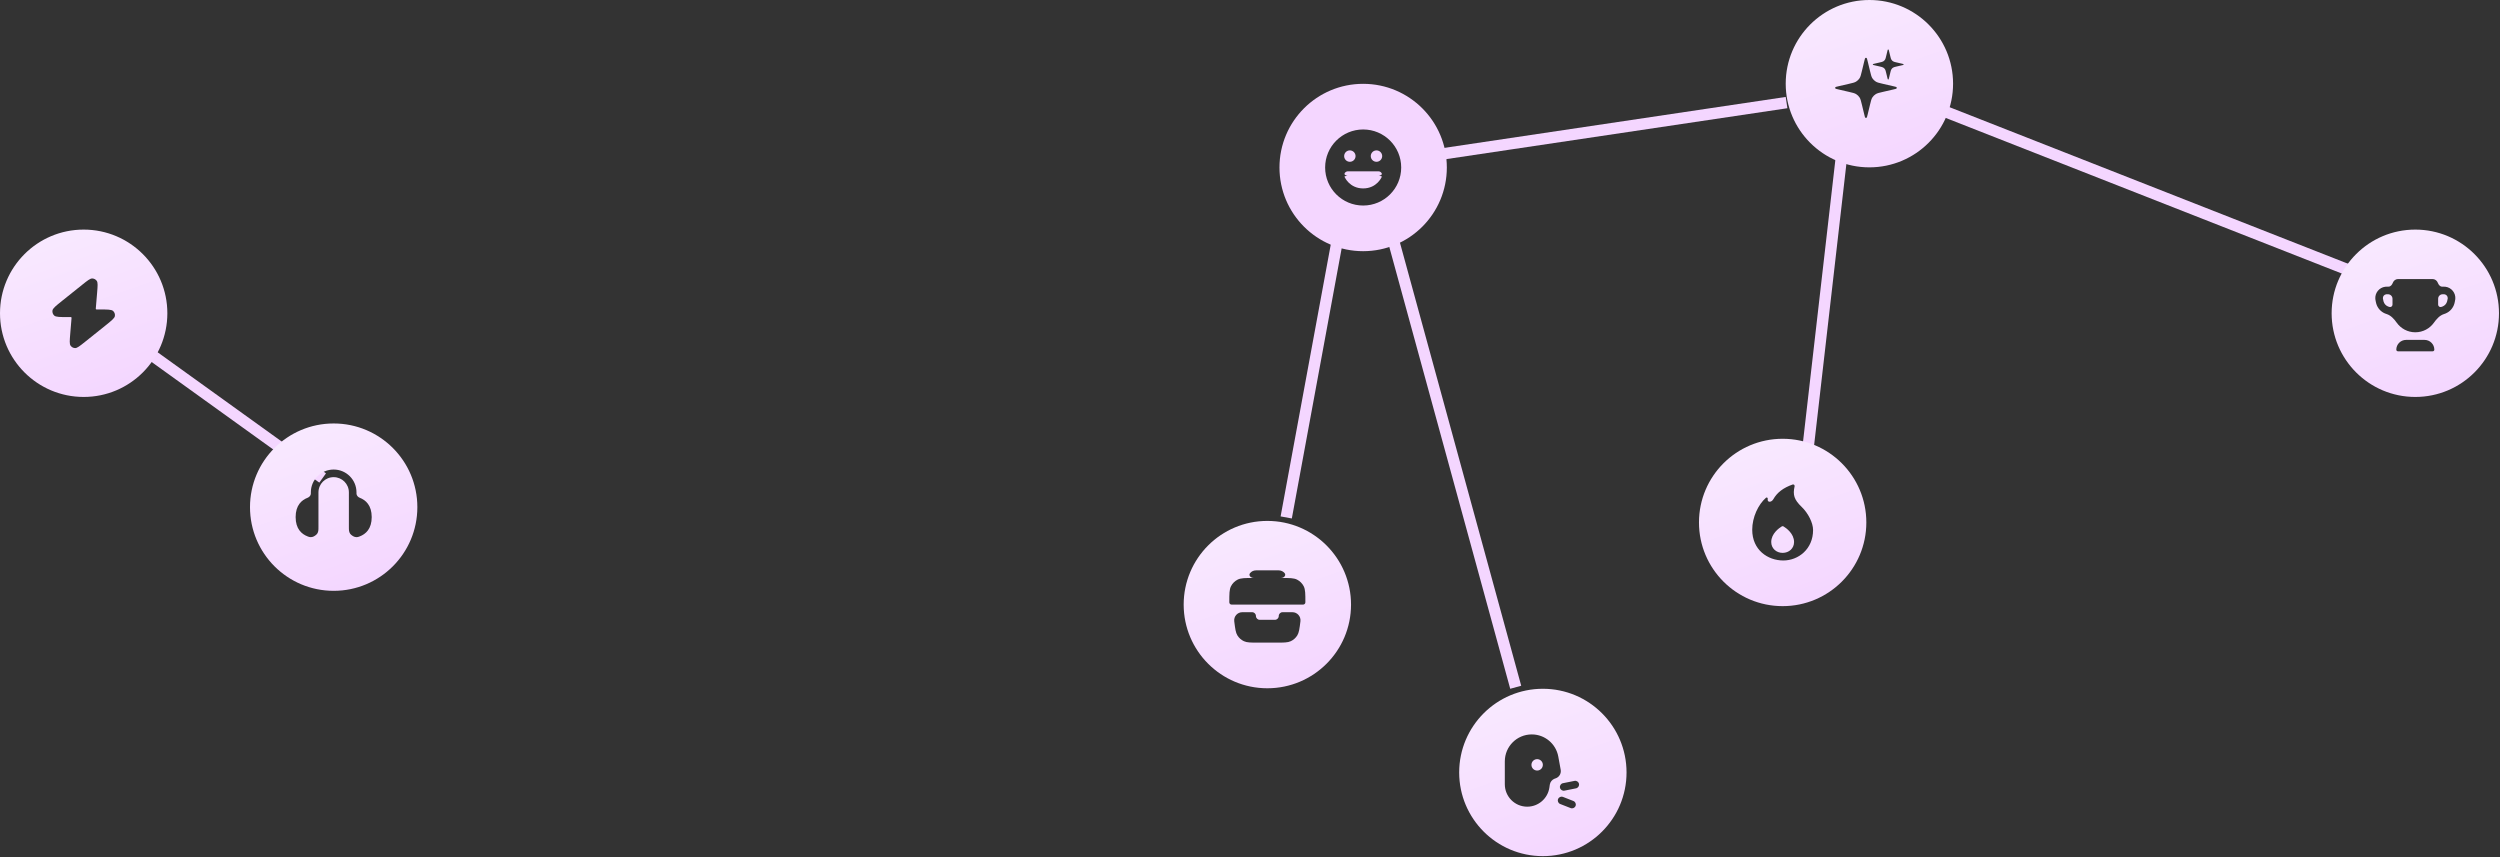 <?xml version="1.0" encoding="UTF-8"?> <svg xmlns="http://www.w3.org/2000/svg" width="490" height="168" viewBox="0 0 490 168" fill="none"><rect x="0" y="0" width="490" height="168" fill="#333333" stroke="none"/><g clip-path="url(#clip0_305_8108)"><line x1="350.165" y1="20.106" x2="280.868" y2="30.445" stroke="#F4D6FF" stroke-width="2.236"></line><line x1="460.591" y1="53.041" x2="376.591" y2="20.041" stroke="#F4D6FF" stroke-width="2.236"></line><line x1="272.981" y1="46.647" x2="297.08" y2="134.705" stroke="#F4D6FF" stroke-width="2.236"></line><line x1="27.653" y1="68.092" x2="63.239" y2="93.688" stroke="#F4D6FF" stroke-width="2.236"></line><line x1="361.111" y1="29.128" x2="354.111" y2="90.127" stroke="#F4D6FF" stroke-width="2.236"></line><line x1="262.1" y1="47.203" x2="252.099" y2="101.418" stroke="#F4D6FF" stroke-width="2.236"></line><path d="M267.179 16.43C276.237 16.43 283.579 23.773 283.579 32.831C283.579 41.889 276.236 49.231 267.179 49.232C258.121 49.232 250.778 41.889 250.777 32.831C250.777 23.773 258.121 16.43 267.179 16.43ZM267.181 25.376C263.063 25.376 259.726 28.714 259.726 32.831C259.726 36.948 263.064 40.285 267.181 40.285C271.298 40.285 274.636 36.948 274.636 32.831C274.636 28.714 271.298 25.376 267.181 25.376ZM270.162 33.576C270.409 33.576 270.641 33.699 270.779 33.903V33.903C271.005 34.236 270.552 34.478 270.179 34.328L270.162 34.321C270.713 34.542 270.826 34.588 270.849 34.597C270.853 34.599 270.853 34.602 270.852 34.606V34.606L270.848 34.615C270.845 34.623 270.841 34.632 270.836 34.643C270.826 34.664 270.814 34.693 270.797 34.728C270.764 34.796 270.715 34.888 270.65 34.996C270.521 35.211 270.322 35.496 270.037 35.78C269.458 36.359 268.531 36.931 267.181 36.931C265.83 36.931 264.902 36.359 264.323 35.78C264.039 35.496 263.84 35.211 263.711 34.996C263.646 34.888 263.598 34.796 263.564 34.728C263.548 34.693 263.535 34.664 263.525 34.643C263.521 34.632 263.516 34.623 263.513 34.615L263.509 34.606L263.508 34.602C263.508 34.602 263.508 34.602 263.508 34.602V34.602C263.507 34.6 263.508 34.599 263.509 34.599L264.198 34.321L264.182 34.328C263.808 34.478 263.356 34.236 263.581 33.903V33.903C263.72 33.699 263.951 33.576 264.198 33.576H270.162ZM264.571 29.476C265.189 29.476 265.689 29.977 265.689 30.594C265.689 31.211 265.189 31.712 264.571 31.712C263.954 31.712 263.453 31.212 263.453 30.594C263.453 29.977 263.954 29.476 264.571 29.476ZM269.79 29.476C270.407 29.476 270.908 29.977 270.908 30.594C270.908 31.211 270.407 31.712 269.79 31.712C269.172 31.712 268.671 31.212 268.671 30.594C268.671 29.977 269.173 29.476 269.79 29.476Z" fill="url(#paint0_linear_305_8108)"></path><path d="M65.401 83C74.459 83 81.802 90.344 81.802 99.401C81.802 108.459 74.459 115.802 65.401 115.802C56.343 115.802 49 108.459 49 99.401C49 90.343 56.343 83 65.401 83ZM65.399 92.03C62.929 92.03 60.926 94.033 60.926 96.503V96.749C60.926 97.114 60.622 97.438 60.28 97.568V97.568C59.13 98.009 57.944 99.027 57.944 101.349C57.944 103.67 59.13 104.688 60.28 105.129C60.633 105.264 60.809 105.331 61.244 105.236C61.534 105.173 62.01 104.846 62.173 104.599C62.417 104.226 62.417 103.908 62.417 103.271V96.503C62.417 94.856 63.752 93.522 65.399 93.522C67.046 93.522 68.381 94.856 68.381 96.503V103.271C68.381 103.908 68.381 104.226 68.626 104.599C68.789 104.846 69.264 105.173 69.554 105.236C69.989 105.331 70.166 105.264 70.519 105.129C71.669 104.688 72.855 103.67 72.855 101.349C72.854 99.027 71.669 98.009 70.519 97.568V97.568C70.177 97.437 69.872 97.114 69.872 96.748V96.503C69.872 94.033 67.87 92.03 65.399 92.03Z" fill="url(#paint1_linear_305_8108)"></path><path d="M16.401 45C25.459 45 32.802 52.343 32.802 61.401C32.801 70.459 25.459 77.802 16.401 77.802C7.343 77.802 0 70.459 0 61.401C0 52.343 7.343 45 16.401 45ZM18.078 54.579C17.671 54.57 17.159 54.978 16.136 55.797L12.183 58.96C10.961 59.937 10.351 60.426 10.283 60.855C10.225 61.225 10.357 61.601 10.634 61.855C10.954 62.147 11.736 62.147 13.3 62.147H13.889C13.97 62.147 14.033 62.215 14.026 62.296V62.296L13.764 65.459C13.655 66.765 13.6 67.418 13.835 67.751C14.039 68.04 14.368 68.215 14.722 68.224C15.129 68.233 15.641 67.823 16.664 67.005L20.617 63.842C21.839 62.865 22.45 62.376 22.518 61.947C22.576 61.577 22.444 61.201 22.167 60.948C21.847 60.656 21.064 60.655 19.5 60.655H18.911C18.83 60.655 18.767 60.586 18.773 60.506V60.506L19.037 57.343C19.146 56.037 19.2 55.383 18.965 55.051C18.761 54.762 18.431 54.587 18.078 54.579Z" fill="url(#paint2_linear_305_8108)"></path><path d="M302.401 135C311.459 135 318.802 142.343 318.802 151.401C318.802 160.459 311.459 167.802 302.401 167.802C293.343 167.802 286 160.459 286 151.401C286 142.343 293.343 135 302.401 135ZM305.381 156.619C305.231 157.003 305.42 157.435 305.803 157.585L307.845 158.384C308.228 158.534 308.661 158.345 308.811 157.961V157.961C308.961 157.578 308.771 157.146 308.388 156.996L306.347 156.197C305.963 156.047 305.531 156.236 305.381 156.619V156.619ZM300.227 143.946C297.309 143.946 294.944 146.311 294.944 149.229V153.719C294.944 156.144 296.911 158.11 299.336 158.11C301.521 158.11 303.375 156.503 303.684 154.34L303.751 153.863C303.759 153.807 303.764 153.778 303.769 153.752C303.862 153.234 304.221 152.802 304.714 152.618C304.739 152.609 304.766 152.6 304.82 152.582C304.895 152.557 304.933 152.545 304.965 152.532C305.609 152.284 305.998 151.626 305.906 150.942C305.902 150.908 305.895 150.869 305.881 150.792L305.424 148.283C304.967 145.772 302.779 143.946 300.227 143.946ZM306.339 153.506C305.935 153.587 305.673 153.98 305.754 154.383V154.383C305.835 154.787 306.228 155.049 306.631 154.968L308.897 154.515C309.301 154.434 309.562 154.041 309.481 153.637V153.637C309.401 153.233 309.008 152.972 308.604 153.053L306.339 153.506ZM301.281 148.792C301.899 148.792 302.399 149.293 302.399 149.91C302.399 150.528 301.899 151.028 301.281 151.028C300.664 151.028 300.163 150.528 300.163 149.91C300.163 149.293 300.664 148.792 301.281 148.792Z" fill="url(#paint3_linear_305_8108)"></path><path d="M366.401 0C375.459 0 382.802 7.343 382.802 16.401C382.802 25.459 375.459 32.801 366.401 32.802C357.343 32.802 350 25.459 350 16.401C350 7.343 357.343 0 366.401 0ZM365.837 11.357C365.77 11.319 365.686 11.319 365.619 11.357C365.541 11.403 365.493 11.603 365.396 12.003L364.923 13.958C364.747 14.685 364.66 15.049 364.469 15.344C364.3 15.604 364.073 15.825 363.806 15.99C363.504 16.177 363.131 16.262 362.386 16.434L360.382 16.895C359.971 16.99 359.766 17.037 359.72 17.113C359.68 17.179 359.68 17.26 359.72 17.325C359.766 17.401 359.971 17.448 360.382 17.543L362.386 18.005C363.131 18.176 363.504 18.262 363.806 18.448C364.073 18.613 364.3 18.834 364.469 19.095C364.66 19.39 364.747 19.753 364.923 20.48L365.396 22.436C365.493 22.835 365.541 23.036 365.619 23.081C365.686 23.12 365.77 23.12 365.837 23.081C365.915 23.036 365.964 22.836 366.061 22.436L366.533 20.48C366.709 19.753 366.797 19.39 366.988 19.095C367.157 18.834 367.383 18.613 367.65 18.448C367.953 18.262 368.325 18.176 369.07 18.005L371.074 17.543C371.485 17.448 371.691 17.401 371.737 17.325C371.777 17.26 371.777 17.178 371.737 17.113C371.691 17.037 371.485 16.99 371.074 16.895L369.07 16.434C368.325 16.262 367.953 16.177 367.65 15.99C367.383 15.825 367.157 15.604 366.988 15.344C366.797 15.049 366.709 14.685 366.533 13.958L366.061 12.003C365.964 11.602 365.915 11.403 365.837 11.357ZM370.035 9.706C369.996 9.729 369.971 9.829 369.923 10.029L369.687 11.007C369.599 11.37 369.555 11.552 369.459 11.699C369.374 11.83 369.262 11.94 369.128 12.023C368.977 12.116 368.791 12.158 368.418 12.244L367.416 12.476C367.211 12.523 367.108 12.546 367.085 12.584C367.065 12.617 367.065 12.658 367.085 12.69C367.108 12.728 367.211 12.752 367.416 12.799L368.418 13.03C368.791 13.116 368.977 13.159 369.128 13.252C369.262 13.334 369.374 13.445 369.459 13.575C369.555 13.723 369.599 13.904 369.687 14.268L369.923 15.245C369.971 15.445 369.996 15.546 370.035 15.568C370.069 15.588 370.11 15.588 370.144 15.568C370.183 15.546 370.207 15.445 370.256 15.245L370.492 14.268C370.58 13.904 370.624 13.723 370.72 13.575C370.804 13.445 370.917 13.334 371.051 13.252C371.202 13.159 371.388 13.116 371.761 13.03L372.763 12.799C372.968 12.752 373.071 12.728 373.094 12.69C373.114 12.658 373.114 12.617 373.094 12.584C373.071 12.546 372.968 12.523 372.763 12.476L371.761 12.244C371.388 12.158 371.202 12.116 371.051 12.023C370.917 11.94 370.804 11.83 370.72 11.699C370.624 11.552 370.58 11.37 370.492 11.007L370.256 10.029C370.207 9.829 370.183 9.729 370.144 9.706C370.11 9.687 370.069 9.687 370.035 9.706Z" fill="url(#paint4_linear_305_8108)"></path><path d="M349.401 86C358.459 86 365.802 93.344 365.802 102.401C365.802 111.459 358.459 118.802 349.401 118.802C340.343 118.802 333 111.459 333 102.401C333 93.343 340.343 86 349.401 86ZM351.36 94.963C349.534 95.606 348.312 96.529 347.569 97.852C347.199 98.511 346.329 98.524 346.476 97.782V97.782C346.517 97.576 346.295 97.419 346.137 97.557C344.615 98.882 343.436 101.38 343.436 103.832C343.436 107.782 346.469 109.855 349.535 109.855C352.461 109.855 355.363 107.637 355.363 103.887C355.363 102.461 354.378 100.555 353.131 99.358C351.641 97.929 351.363 96.992 351.742 95.324C351.794 95.093 351.582 94.885 351.36 94.963ZM349.233 103.173C349.336 103.11 349.461 103.11 349.564 103.173C350.082 103.488 351.636 104.574 351.636 106.241C351.636 107.489 350.634 108.365 349.399 108.365C348.164 108.365 347.163 107.489 347.163 106.241C347.163 104.574 348.716 103.488 349.233 103.173Z" fill="url(#paint5_linear_305_8108)"></path><path d="M473.401 45C482.459 45 489.802 52.343 489.802 61.401C489.802 70.459 482.459 77.802 473.401 77.802C464.343 77.802 457 70.459 457 61.401C457 52.343 464.343 45 473.401 45ZM471.592 66.619C470.533 66.619 469.675 67.478 469.675 68.536C469.675 68.713 469.818 68.856 469.994 68.856H476.811C476.987 68.855 477.13 68.713 477.13 68.536C477.13 67.478 476.271 66.619 475.213 66.619H471.592ZM470.577 54.691C470.084 54.691 469.837 54.691 469.641 54.768C469.349 54.881 469.119 55.112 469.006 55.403V55.403C468.848 55.809 468.578 56.183 468.143 56.183H468.006C467.815 56.182 467.653 56.183 467.514 56.2C466.321 56.35 465.46 57.415 465.563 58.612C465.576 58.753 465.609 58.911 465.649 59.098L465.664 59.163C465.695 59.309 465.719 59.419 465.749 59.523C466.002 60.39 466.633 61.096 467.467 61.442C467.567 61.484 467.674 61.519 467.815 61.566V61.566C468.646 61.844 469.249 62.536 469.757 63.249C470.568 64.387 471.899 65.129 473.402 65.129C474.905 65.129 476.235 64.387 477.046 63.25C477.555 62.537 478.158 61.844 478.989 61.566V61.566C479.131 61.519 479.238 61.484 479.338 61.442C480.171 61.096 480.803 60.39 481.056 59.523C481.086 59.419 481.109 59.309 481.141 59.163L481.154 59.098C481.194 58.911 481.229 58.753 481.241 58.612C481.345 57.415 480.483 56.349 479.29 56.2C479.15 56.183 478.989 56.182 478.799 56.183H478.662C478.227 56.183 477.957 55.809 477.799 55.403V55.403C477.685 55.112 477.454 54.881 477.163 54.768C476.967 54.691 476.72 54.691 476.228 54.691H470.577ZM468.049 57.674C468.535 57.674 468.929 58.068 468.929 58.554V59.714C468.929 60.035 468.614 60.261 468.31 60.16V60.16C468.135 60.102 468.083 60.084 468.039 60.065C467.623 59.892 467.307 59.54 467.181 59.106C467.167 59.061 467.155 59.007 467.116 58.827C467.062 58.575 467.052 58.518 467.049 58.483C467.014 58.084 467.302 57.729 467.699 57.68C467.733 57.675 467.792 57.674 468.049 57.674V57.674ZM478.755 57.674C479.013 57.674 479.071 57.675 479.105 57.68C479.503 57.73 479.79 58.084 479.756 58.483C479.753 58.518 479.742 58.575 479.688 58.827C479.649 59.007 479.637 59.061 479.624 59.106C479.498 59.539 479.182 59.892 478.766 60.065C478.722 60.084 478.67 60.102 478.495 60.16V60.16C478.19 60.262 477.875 60.034 477.875 59.713V58.554C477.875 58.068 478.269 57.674 478.755 57.674V57.674Z" fill="url(#paint6_linear_305_8108)"></path><path d="M248.401 102.1C257.459 102.1 264.802 109.443 264.802 118.501C264.802 127.559 257.459 134.901 248.401 134.901C239.343 134.901 232 127.559 232 118.501C232 109.443 239.343 102.1 248.401 102.1ZM243.489 119.991C242.533 119.991 241.794 120.829 241.913 121.776V121.776C242.098 123.256 242.19 123.995 242.538 124.553C242.845 125.044 243.288 125.435 243.813 125.679C244.41 125.955 245.156 125.955 246.647 125.955H250.151C251.642 125.955 252.388 125.955 252.984 125.679C253.51 125.435 253.953 125.044 254.26 124.553C254.608 123.995 254.701 123.256 254.886 121.776V121.776C255.004 120.828 254.265 119.991 253.309 119.991H251.382C250.97 119.991 250.636 120.325 250.636 120.737V120.737C250.636 121.149 250.301 121.483 249.89 121.483H246.908C246.497 121.483 246.163 121.149 246.163 120.737V120.737C246.163 120.325 245.829 119.991 245.417 119.991H243.489ZM246.163 111.791C245.705 111.791 245.296 111.998 245.022 112.322C244.651 112.763 245.139 113.282 245.715 113.282V113.282C244.045 113.282 243.21 113.283 242.572 113.608C242.011 113.893 241.555 114.349 241.27 114.91C240.945 115.548 240.944 116.384 240.944 118.054V118.054C240.944 118.301 241.145 118.501 241.392 118.501H255.407C255.654 118.501 255.854 118.301 255.854 118.054V118.054C255.854 116.384 255.854 115.548 255.529 114.91C255.243 114.349 254.787 113.893 254.226 113.608C253.588 113.283 252.753 113.282 251.083 113.282V113.282C251.66 113.282 252.148 112.762 251.776 112.322C251.503 111.997 251.093 111.791 250.636 111.791H246.163Z" fill="url(#paint7_linear_305_8108)"></path></g><defs><linearGradient id="paint0_linear_305_8108" x1="252.998" y1="-11724.6" x2="265.317" y2="-11689.3" gradientUnits="userSpaceOnUse"><stop stop-color="#F9EBFF"></stop><stop offset="1" stop-color="#F4D6FF"></stop></linearGradient><linearGradient id="paint1_linear_305_8108" x1="51.221" y1="83" x2="63.541" y2="118.281" gradientUnits="userSpaceOnUse"><stop stop-color="#F9EBFF"></stop><stop offset="1" stop-color="#F4D6FF"></stop></linearGradient><linearGradient id="paint2_linear_305_8108" x1="2.221" y1="45" x2="14.54" y2="80.281" gradientUnits="userSpaceOnUse"><stop stop-color="#F9EBFF"></stop><stop offset="1" stop-color="#F4D6FF"></stop></linearGradient><linearGradient id="paint3_linear_305_8108" x1="288.221" y1="135" x2="300.541" y2="170.281" gradientUnits="userSpaceOnUse"><stop stop-color="#F9EBFF"></stop><stop offset="1" stop-color="#F4D6FF"></stop></linearGradient><linearGradient id="paint4_linear_305_8108" x1="352.221" y1="-5.13316e-07" x2="364.541" y2="35.281" gradientUnits="userSpaceOnUse"><stop stop-color="#F9EBFF"></stop><stop offset="1" stop-color="#F4D6FF"></stop></linearGradient><linearGradient id="paint5_linear_305_8108" x1="335.221" y1="86" x2="347.541" y2="121.281" gradientUnits="userSpaceOnUse"><stop stop-color="#F9EBFF"></stop><stop offset="1" stop-color="#F4D6FF"></stop></linearGradient><linearGradient id="paint6_linear_305_8108" x1="459.221" y1="45" x2="471.541" y2="80.281" gradientUnits="userSpaceOnUse"><stop stop-color="#F9EBFF"></stop><stop offset="1" stop-color="#F4D6FF"></stop></linearGradient><linearGradient id="paint7_linear_305_8108" x1="234.221" y1="102.1" x2="246.541" y2="137.381" gradientUnits="userSpaceOnUse"><stop stop-color="#F9EBFF"></stop><stop offset="1" stop-color="#F4D6FF"></stop></linearGradient><clipPath id="clip0_305_8108"><rect width="489.802" height="167.802" fill="white"></rect></clipPath></defs></svg> 